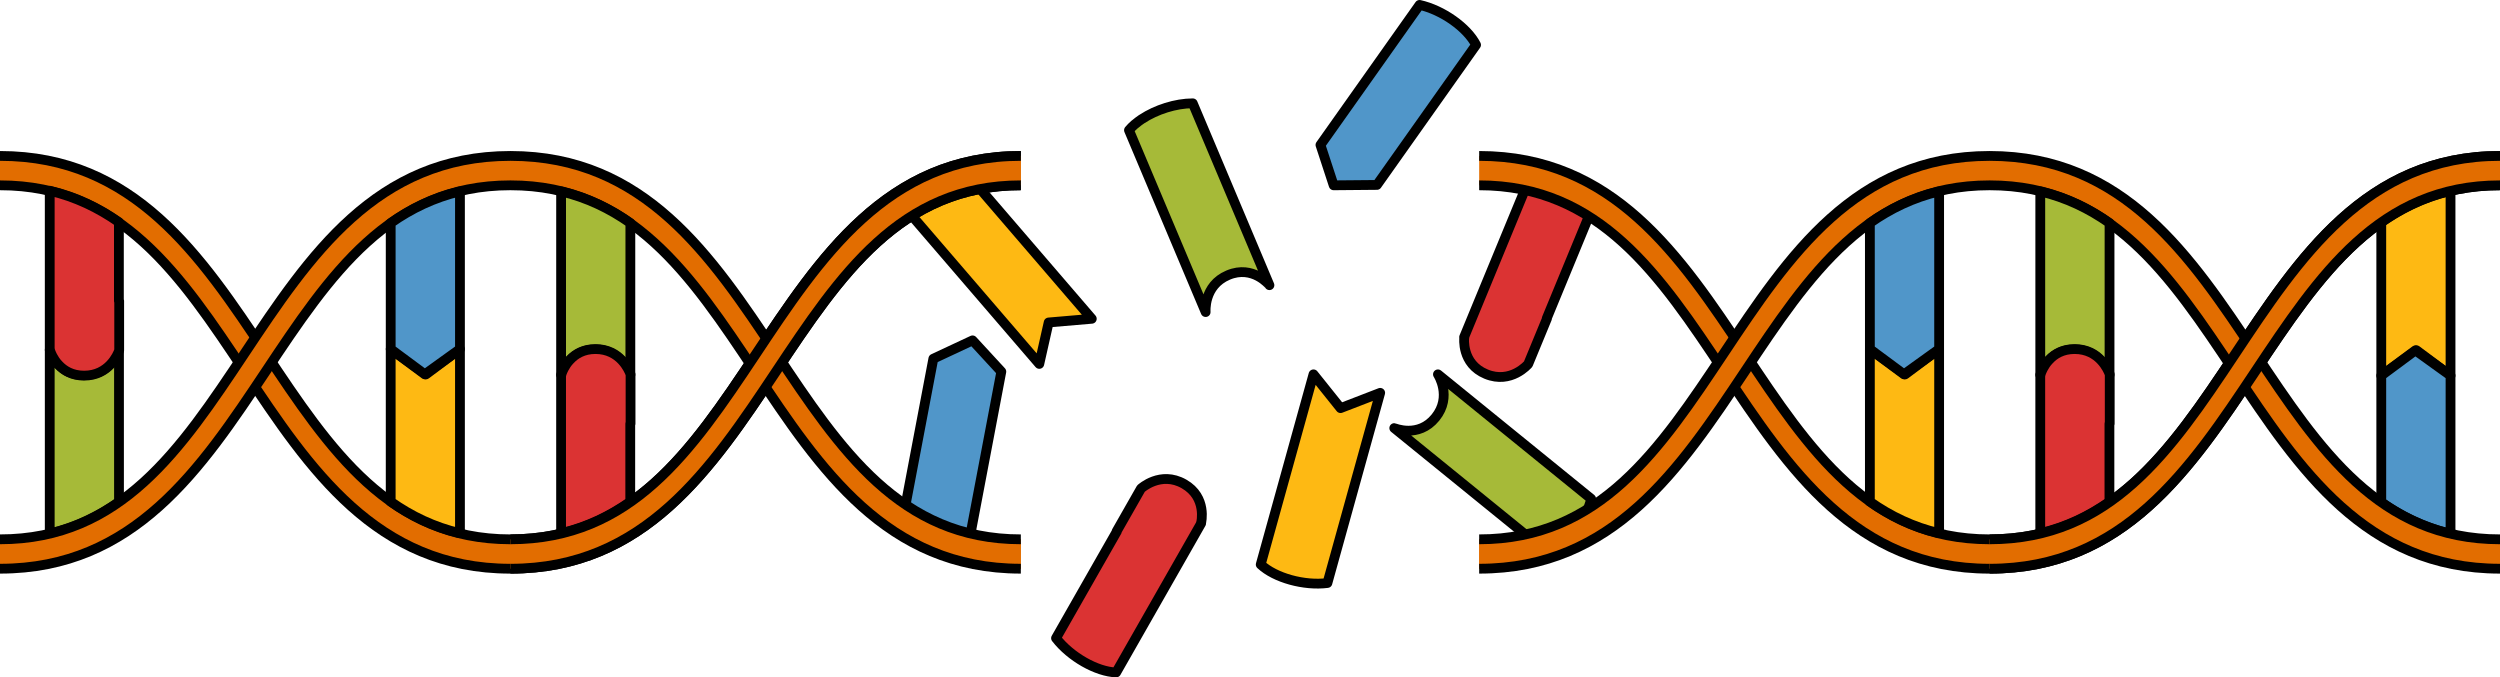 <?xml version="1.0" encoding="utf-8"?>
<!-- Generator: Adobe Illustrator 16.0.0, SVG Export Plug-In . SVG Version: 6.00 Build 0)  -->
<!DOCTYPE svg PUBLIC "-//W3C//DTD SVG 1.1//EN" "http://www.w3.org/Graphics/SVG/1.1/DTD/svg11.dtd">
<svg version="1.1" id="Layer_1" xmlns="http://www.w3.org/2000/svg" xmlns:xlink="http://www.w3.org/1999/xlink" x="0px" y="0px"
	 width="255.203px" height="69.143px" viewBox="0 0 255.203 69.143" enable-background="new 0 0 255.203 69.143"
	 xml:space="preserve">
<g>
	<g>
		<path fill="#FEB913" stroke="#000000" stroke-linecap="round" stroke-linejoin="round" stroke-miterlimit="10" d="M111.451,32.541
			l-4.403,0.376l-0.955,4.232c-9.675-11.25-3.463-4.026-13.138-15.276c1.071-2.142,3.413-4.157,5.359-4.608
			C107.969,28.491,101.797,21.315,111.451,32.541z"/>
	</g>
	<g>
		<path fill="#5096C9" stroke="#000000" stroke-linecap="round" stroke-linejoin="round" stroke-miterlimit="10" d="M95.276,36.617
			l4.003-1.872l2.938,3.19c-2.77,14.578-0.5,2.629-3.268,17.207c-2.344,0.496-5.379-0.08-6.941-1.318
			C94.771,39.277,92.513,51.164,95.276,36.617z"/>
	</g>
	<g>
		<path fill="#DB3333" stroke="#000000" stroke-linecap="round" stroke-linejoin="round" stroke-miterlimit="10" d="M149.488,34.427
			l-0.018,0.044c0,0-0.32,2.664,2.231,3.717c2.551,1.053,4.299-1.023,4.299-1.023l1.918-4.649l-0.026-0.012
			c2.604-6.316-0.041,0.1,4.778-11.585c-1.689-1.697-4.546-2.876-6.533-2.694c-5.646,13.688-1.033,2.503-6.679,16.191
			L149.488,34.427z"/>
	</g>
	<g>
		<g>
			<path fill="#A6BA38" stroke="#000000" stroke-linecap="round" stroke-linejoin="round" stroke-miterlimit="10" d="
				M146.532,42.625c1.741-2.142,0.255-4.412,0.255-4.412c11.492,9.335,4.144,3.366,15.638,12.702
				c-0.052,0.252-0.13,0.511-0.229,0.773c-0.017,0.044-0.043,0.089-0.061,0.134c-0.091,0.224-0.191,0.45-0.313,0.673
				c-0.011,0.021-0.023,0.041-0.035,0.062c-0.828,1.513-2.274,3.017-3.819,3.844c-11.518-9.355-4.12-3.348-15.639-12.702
				C142.33,43.699,144.793,44.767,146.532,42.625z"/>
		</g>
	</g>
	<g>
		<path id="changecolor_77_" fill="#E26D00" d="M52.104,58.054c-13.718,0-20.534-10.24-27.127-20.145
			C18.476,28.143,12.334,18.917,0,18.917v-3c13.721,0,20.538,10.242,27.131,20.147c6.501,9.766,12.642,18.99,24.973,18.99
			s18.472-9.018,24.973-18.784c6.593-9.905,13.41-20.353,27.131-20.353v3c-12.334,0-18.476,9.226-24.977,18.993
			C72.638,47.814,65.821,58.054,52.104,58.054z"/>
		<g>
			<path fill="none" stroke="#000000" stroke-linejoin="round" stroke-miterlimit="10" d="M0,15.917
				c13.721,0,20.538,10.242,27.131,20.147c6.501,9.766,12.642,18.99,24.973,18.99s18.472-9.018,24.973-18.784
				c6.593-9.905,13.41-20.353,27.131-20.353"/>
			<path fill="none" stroke="#000000" stroke-linejoin="round" stroke-miterlimit="10" d="M104.207,18.917
				c-12.334,0-18.476,9.226-24.977,18.993c-6.593,9.904-13.409,20.145-27.127,20.145S31.569,47.814,24.977,37.91
				C18.476,28.143,12.334,18.917,0,18.917"/>
		</g>
		<g>
			<g>
				<path fill="#A6BA38" stroke="#000000" stroke-linecap="round" stroke-linejoin="round" stroke-miterlimit="10" d="
					M12.147,35.714c0,13.01,0,7.061,0,15.521c-2.101,1.479-4.42,2.601-7.07,3.229c0-13.149,0-4.32,0-18.75c0,0,0.72,2.59,3.48,2.59
					C11.317,38.304,12.147,35.714,12.147,35.714z"/>
			</g>
		</g>
		<g>
			<path fill="#DB3333" stroke="#000000" stroke-linecap="round" stroke-linejoin="round" stroke-miterlimit="10" d="M12.167,30.724
				v5.029c0,0-0.01,0.021-0.02,0.061c-0.14,0.391-1.05,2.53-3.561,2.53c-1.239,0-2.06-0.521-2.59-1.091
				c-0.16-0.159-0.29-0.33-0.39-0.479s-0.18-0.29-0.25-0.42c-0.18-0.351-0.25-0.601-0.25-0.601v-0.039h-0.03
				c0-14.43,0-3.145,0-16.245c2.641,0.62,4.96,1.74,7.061,3.21c0,6.63,0,2.185,0,8.045H12.167z"/>
		</g>
		<g>
			<g>
				<path fill="#E26D00" d="M104.207,58.054c-13.721,0-20.538-10.242-27.131-20.146c-6.501-9.766-12.642-18.991-24.973-18.991
					s-18.472,9.225-24.973,18.991C20.538,47.812,13.721,58.054,0,58.054v-3c12.334,0,18.476-9.225,24.977-18.992
					c6.593-9.904,13.409-20.145,27.127-20.145S72.638,26.158,79.23,36.062c6.501,9.768,12.643,18.992,24.977,18.992V58.054z"/>
			</g>
			<path id="changecolor_76_" fill="#E26D00" d="M104.207,58.054c-13.721,0-20.538-10.242-27.131-20.146
				c-6.501-9.766-12.642-18.991-24.973-18.991s-18.472,9.225-24.973,18.991C20.538,47.812,13.721,58.054,0,58.054v-3
				c12.334,0,18.476-9.225,24.977-18.992c6.593-9.904,13.409-20.145,27.127-20.145S72.638,26.158,79.23,36.062
				c6.501,9.768,12.643,18.992,24.977,18.992V58.054z"/>
			<g>
				<path fill="none" stroke="#000000" stroke-linejoin="round" stroke-miterlimit="10" d="M0,55.054
					c12.334,0,18.476-9.225,24.977-18.992c6.593-9.904,13.409-20.145,27.127-20.145S72.638,26.158,79.23,36.062
					c6.501,9.768,12.643,18.992,24.977,18.992"/>
				<path fill="none" stroke="#000000" stroke-linejoin="round" stroke-miterlimit="10" d="M104.207,58.054
					c-13.721,0-20.538-10.242-27.131-20.146c-6.501-9.766-12.642-18.991-24.973-18.991s-18.472,9.225-24.973,18.991
					C20.538,47.812,13.721,58.054,0,58.054"/>
			</g>
		</g>
		<g>
			<g>
				<path fill="none" stroke="#000000" stroke-linecap="round" stroke-linejoin="round" stroke-miterlimit="10" d="M60.361,37.228"
					/>
			</g>
		</g>
		<g>
			<path fill="#FEB913" stroke="#000000" stroke-linecap="round" stroke-linejoin="round" stroke-miterlimit="10" d="M46.953,54.431
				c0-13.279,0-4.338,0-18.798l-3.479,2.591l-3.591-2.591c0,13.06,0,6.978,0,15.578C41.983,52.691,44.304,53.812,46.953,54.431z"/>
		</g>
		<g>
			<path fill="#5096C9" stroke="#000000" stroke-linecap="round" stroke-linejoin="round" stroke-miterlimit="10" d="M46.953,35.633
				c0-14.4,0-3.107,0-16.097c-2.649,0.63-4.97,1.75-7.07,3.23c0,7.83,0-0.123,0,12.867l3.48,2.58L46.953,35.633z"/>
		</g>
		<g>
			<g>
				<path fill="#A6BA38" stroke="#000000" stroke-linecap="round" stroke-linejoin="round" stroke-miterlimit="10" d="
					M64.348,38.263c0-13.01,0-7.037,0-15.497c-2.101-1.48-4.42-2.6-7.07-3.23c0,13.15,0,4.297,0,18.727c0,0,0.72-2.59,3.48-2.59
					C63.518,35.673,64.348,38.263,64.348,38.263z"/>
			</g>
		</g>
		<g>
			<path fill="#DB3333" stroke="#000000" stroke-linecap="round" stroke-linejoin="round" stroke-miterlimit="10" d="M64.367,43.253
				v-5.029c0,0-0.01-0.021-0.02-0.061c-0.14-0.391-1.05-2.53-3.561-2.53c-1.239,0-2.06,0.521-2.59,1.091
				c-0.16,0.159-0.29,0.33-0.39,0.479s-0.18,0.29-0.25,0.42c-0.18,0.351-0.25,0.601-0.25,0.601v0.039h-0.03
				c0,14.43,0,3.068,0,16.168c2.641-0.62,4.96-1.74,7.061-3.21c0-6.63,0-2.108,0-7.968H64.367z"/>
		</g>
		<path id="changecolor_74_" fill="#E26D00" d="M52.104,55.054c12.331,0,18.472-9.018,24.973-18.784
			c6.593-9.905,13.41-20.353,27.131-20.353v3c-12.334,0-18.476,9.226-24.977,18.993c-6.593,9.904-13.409,20.145-27.127,20.145
			V55.054z"/>
		<g>
			<path fill="none" stroke="#000000" stroke-linejoin="round" stroke-miterlimit="10" d="M52.104,55.054
				c12.331,0,18.472-9.018,24.973-18.784c6.593-9.905,13.41-20.353,27.131-20.353"/>
			<path fill="none" stroke="#000000" stroke-linejoin="round" stroke-miterlimit="10" d="M104.207,18.917
				c-12.334,0-18.476,9.226-24.977,18.993c-6.593,9.904-13.409,20.145-27.127,20.145"/>
		</g>
	</g>
	<g>
		<path id="changecolor_80_" fill="#E26D00" d="M203.1,58.054c-13.718,0-20.534-10.24-27.127-20.145
			c-6.501-9.767-12.643-18.993-24.977-18.993v-3c13.721,0,20.538,10.242,27.131,20.147c6.501,9.766,12.642,18.99,24.973,18.99
			s18.472-9.018,24.973-18.784c6.593-9.905,13.41-20.353,27.131-20.353v3c-12.334,0-18.476,9.226-24.977,18.993
			C223.634,47.814,216.817,58.054,203.1,58.054z"/>
		<g>
			<path fill="none" stroke="#000000" stroke-linejoin="round" stroke-miterlimit="10" d="M150.996,15.917
				c13.721,0,20.538,10.242,27.131,20.147c6.501,9.766,12.642,18.99,24.973,18.99s18.472-9.018,24.973-18.784
				c6.593-9.905,13.41-20.353,27.131-20.353"/>
			<path fill="none" stroke="#000000" stroke-linejoin="round" stroke-miterlimit="10" d="M255.203,18.917
				c-12.334,0-18.476,9.226-24.977,18.993c-6.593,9.904-13.409,20.145-27.127,20.145s-20.534-10.24-27.127-20.145
				c-6.501-9.767-12.643-18.993-24.977-18.993"/>
		</g>
		<g>
			<path fill="#FEB913" stroke="#000000" stroke-linecap="round" stroke-linejoin="round" stroke-miterlimit="10" d="
				M250.153,19.469c0,13.28,0,4.415,0,18.875l-3.479-2.591l-3.591,2.591c0-13.06,0-7.055,0-15.655
				C245.184,21.209,247.504,20.089,250.153,19.469z"/>
		</g>
		<g>
			<path fill="#5096C9" stroke="#000000" stroke-linecap="round" stroke-linejoin="round" stroke-miterlimit="10" d="
				M250.153,38.344c0,14.399,0,3.167,0,16.156c-2.649-0.63-4.97-1.75-7.07-3.229c0-7.83,0,0.063,0-12.927l3.48-2.58L250.153,38.344z
				"/>
		</g>
		<g>
			<g>
				<path fill="#E26D00" d="M255.203,58.054c-13.721,0-20.538-10.242-27.131-20.146c-6.501-9.766-12.642-18.991-24.973-18.991
					s-18.472,9.225-24.973,18.991c-6.593,9.904-13.41,20.146-27.131,20.146v-3c12.334,0,18.476-9.225,24.977-18.992
					c6.593-9.904,13.409-20.145,27.127-20.145s20.534,10.241,27.127,20.145c6.501,9.768,12.643,18.992,24.977,18.992V58.054z"/>
			</g>
			<path id="changecolor_79_" fill="#E26D00" d="M255.203,58.054c-13.721,0-20.538-10.242-27.131-20.146
				c-6.501-9.766-12.642-18.991-24.973-18.991s-18.472,9.225-24.973,18.991c-6.593,9.904-13.41,20.146-27.131,20.146v-3
				c12.334,0,18.476-9.225,24.977-18.992c6.593-9.904,13.409-20.145,27.127-20.145s20.534,10.241,27.127,20.145
				c6.501,9.768,12.643,18.992,24.977,18.992V58.054z"/>
			<g>
				<path fill="none" stroke="#000000" stroke-linejoin="round" stroke-miterlimit="10" d="M150.996,55.054
					c12.334,0,18.476-9.225,24.977-18.992c6.593-9.904,13.409-20.145,27.127-20.145s20.534,10.241,27.127,20.145
					c6.501,9.768,12.643,18.992,24.977,18.992"/>
				<path fill="none" stroke="#000000" stroke-linejoin="round" stroke-miterlimit="10" d="M255.203,58.054
					c-13.721,0-20.538-10.242-27.131-20.146c-6.501-9.766-12.642-18.991-24.973-18.991s-18.472,9.225-24.973,18.991
					c-6.593,9.904-13.41,20.146-27.131,20.146"/>
			</g>
		</g>
		<g>
			<g>
				<path fill="none" stroke="#000000" stroke-linecap="round" stroke-linejoin="round" stroke-miterlimit="10" d="M211.357,37.228"
					/>
			</g>
		</g>
		<g>
			<path fill="#FEB913" stroke="#000000" stroke-linecap="round" stroke-linejoin="round" stroke-miterlimit="10" d="
				M197.949,54.431c0-13.279,0-4.338,0-18.798l-3.479,2.591l-3.591-2.591c0,13.06,0,6.978,0,15.578
				C192.979,52.691,195.3,53.812,197.949,54.431z"/>
		</g>
		<g>
			<path fill="#5096C9" stroke="#000000" stroke-linecap="round" stroke-linejoin="round" stroke-miterlimit="10" d="
				M197.949,35.633c0-14.4,0-3.107,0-16.097c-2.649,0.63-4.97,1.75-7.07,3.23c0,7.83,0-0.123,0,12.867l3.48,2.58L197.949,35.633z"/>
		</g>
		<g>
			<g>
				<path fill="#A6BA38" stroke="#000000" stroke-linecap="round" stroke-linejoin="round" stroke-miterlimit="10" d="
					M215.344,38.263c0-13.01,0-7.037,0-15.497c-2.101-1.48-4.42-2.6-7.07-3.23c0,13.15,0,4.297,0,18.727c0,0,0.72-2.59,3.48-2.59
					C214.514,35.673,215.344,38.263,215.344,38.263z"/>
			</g>
		</g>
		<g>
			<path fill="#DB3333" stroke="#000000" stroke-linecap="round" stroke-linejoin="round" stroke-miterlimit="10" d="
				M215.363,43.253v-5.029c0,0-0.01-0.021-0.02-0.061c-0.14-0.391-1.05-2.53-3.561-2.53c-1.239,0-2.06,0.521-2.59,1.091
				c-0.16,0.159-0.29,0.33-0.39,0.479s-0.18,0.29-0.25,0.42c-0.18,0.351-0.25,0.601-0.25,0.601v0.039h-0.03
				c0,14.43,0,3.068,0,16.168c2.641-0.62,4.96-1.74,7.061-3.21c0-6.63,0-2.108,0-7.968H215.363z"/>
		</g>
		<path id="changecolor_78_" fill="#E26D00" d="M203.1,55.054c12.331,0,18.472-9.018,24.973-18.784
			c6.593-9.905,13.41-20.353,27.131-20.353v3c-12.334,0-18.476,9.226-24.977,18.993c-6.593,9.904-13.409,20.145-27.127,20.145
			V55.054z"/>
		<g>
			<path fill="none" stroke="#000000" stroke-linejoin="round" stroke-miterlimit="10" d="M203.1,55.054
				c12.331,0,18.472-9.018,24.973-18.784c6.593-9.905,13.41-20.353,27.131-20.353"/>
			<path fill="none" stroke="#000000" stroke-linejoin="round" stroke-miterlimit="10" d="M255.203,18.917
				c-12.334,0-18.476,9.226-24.977,18.993c-6.593,9.904-13.409,20.145-27.127,20.145"/>
		</g>
	</g>
	<g>
		<path fill="#DB3333" stroke="#000000" stroke-linecap="round" stroke-linejoin="round" stroke-miterlimit="10" d="M122.587,53.413
			l0.023-0.041c0,0,0.654-2.604-1.743-3.971c-2.397-1.366-4.395,0.473-4.395,0.473l-2.49,4.369l0.025,0.014
			c-3.385,5.937,0.053-0.094-6.207,10.887c1.461,1.898,4.145,3.429,6.139,3.5c7.334-12.863,1.341-2.352,8.674-15.215L122.587,53.413
			z"/>
	</g>
	<g>
		<path fill="#FEB913" stroke="#000000" stroke-linecap="round" stroke-linejoin="round" stroke-miterlimit="10" d="M134.082,38.213
			l2.762,3.45l4.047-1.561c-3.967,14.298-1.419,5.116-5.387,19.414c-2.375,0.302-5.353-0.524-6.809-1.89
			C132.654,43.36,130.124,52.481,134.082,38.213z"/>
	</g>
	<g>
		<g>
			<path fill="#A6BA38" stroke="#000000" stroke-linecap="round" stroke-linejoin="round" stroke-miterlimit="10" d="
				M125.372,28.081c-2.543,1.072-2.298,3.775-2.298,3.775c-5.752-13.644-2.075-4.921-7.827-18.565
				c0.165-0.199,0.355-0.39,0.565-0.575c0.036-0.031,0.079-0.059,0.117-0.089c0.186-0.154,0.379-0.307,0.592-0.448
				c0.02-0.014,0.04-0.025,0.061-0.037c1.44-0.947,3.426-1.591,5.177-1.596c5.765,13.672,2.063,4.893,7.827,18.565
				C129.586,29.111,127.915,27.009,125.372,28.081z"/>
		</g>
	</g>
	<g>
		<path fill="#5096C9" stroke="#000000" stroke-linecap="round" stroke-linejoin="round" stroke-miterlimit="10" d="M140.561,18.877
			l-4.419,0.04l-1.349-4.122c8.572-12.111,1.545-2.185,10.117-14.295c2.338,0.52,4.86,2.305,5.769,4.082
			C142.125,16.667,149.115,6.791,140.561,18.877z"/>
	</g>
</g>
</svg>
